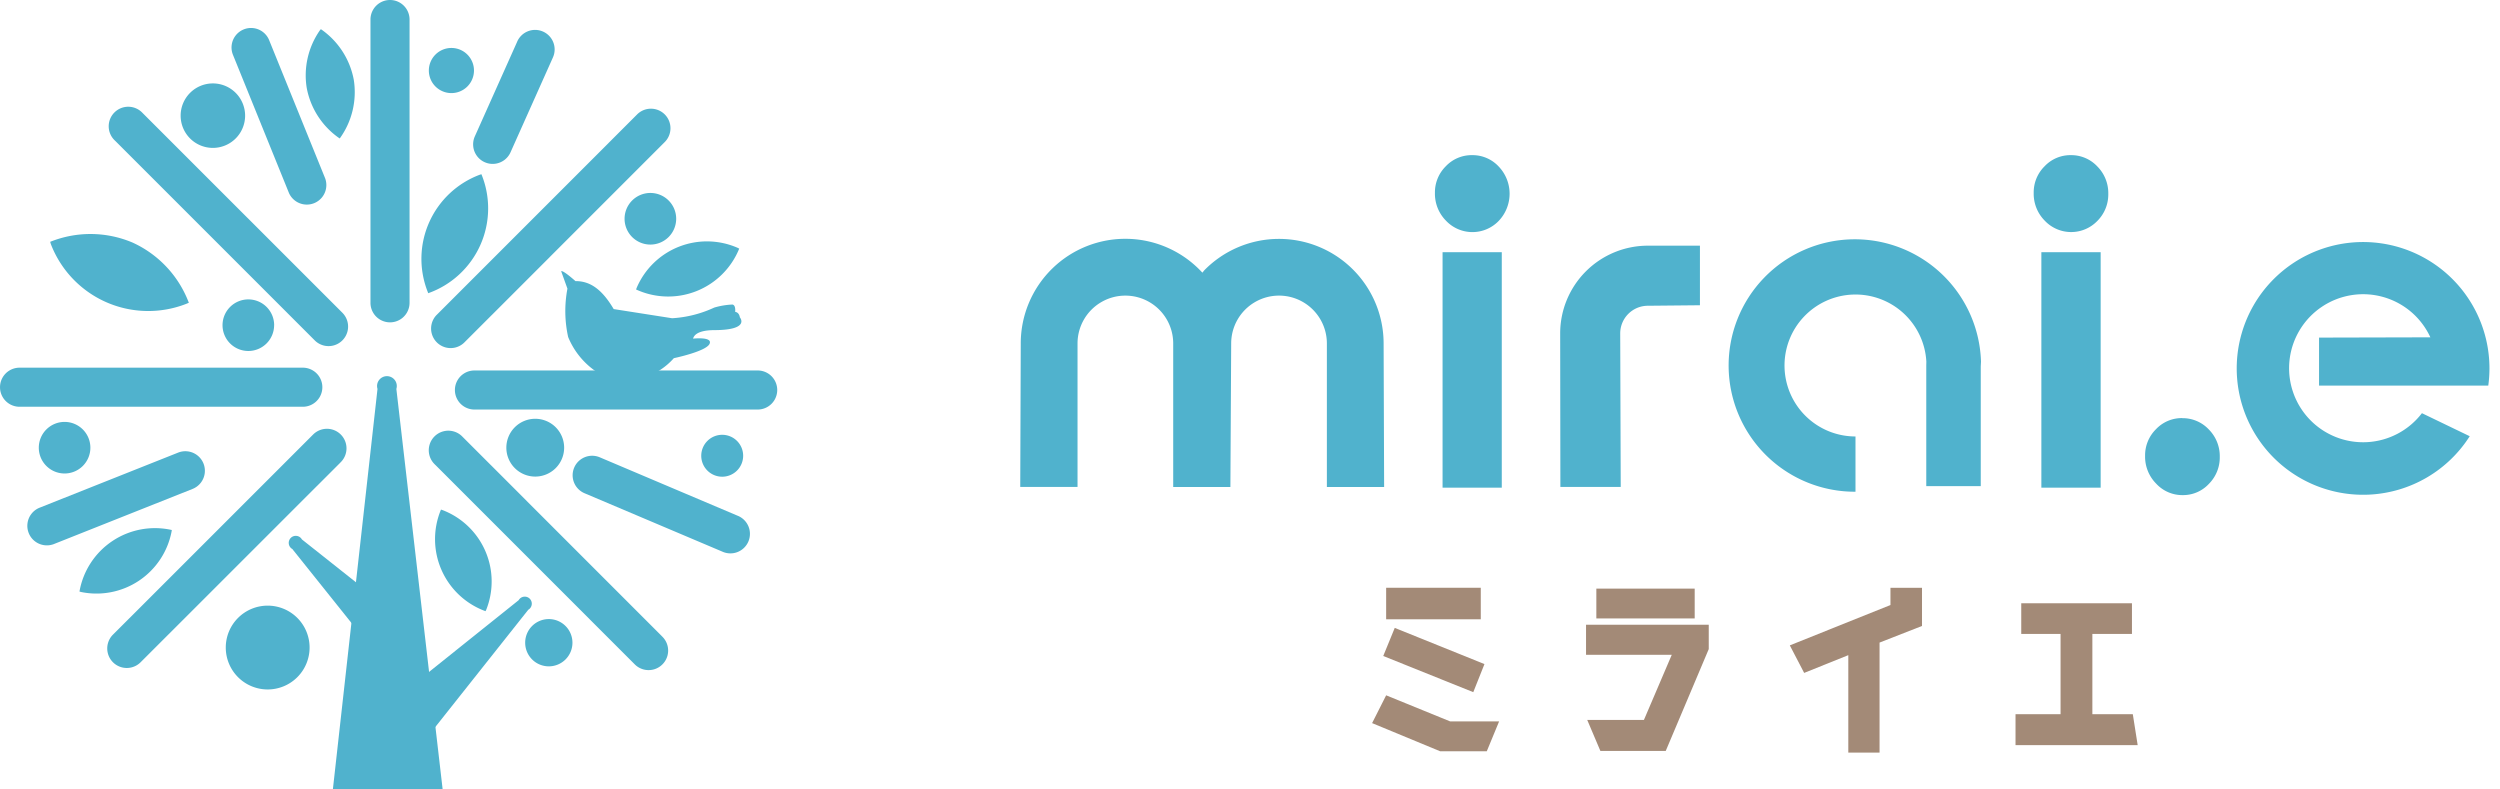 <svg xmlns="http://www.w3.org/2000/svg" xmlns:xlink="http://www.w3.org/1999/xlink" width="152" height="48" viewBox="0 0 152 48">
  <defs>
    <clipPath id="clip-path">
      <rect id="長方形_996" data-name="長方形 996" width="152" height="48" transform="translate(32 16)" fill="#fff" stroke="#707070" stroke-width="1"/>
    </clipPath>
    <clipPath id="clip-path-2">
      <rect id="長方形_994" data-name="長方形 994" width="151.359" height="48.324" fill="none"/>
    </clipPath>
  </defs>
  <g id="logo" transform="translate(-32 -16)" clip-path="url(#clip-path)">
    <g id="グループ_1982" data-name="グループ 1982" transform="translate(32 16)">
      <g id="グループ_1981" data-name="グループ 1981" clip-path="url(#clip-path-2)">
        <path id="パス_777" data-name="パス 777" d="M282.938,30.348a2.165,2.165,0,0,1,1.606.685,2.393,2.393,0,0,1,.007,3.313,2.213,2.213,0,0,1-3.207-.015,2.329,2.329,0,0,1-.67-1.686,2.231,2.231,0,0,1,.664-1.624,2.158,2.158,0,0,1,1.6-.673m-1.8,5.9h3.6V50.567h-3.6Z" transform="translate(-193.43 -20.915)" fill="#50b2cd"/>
        <path id="パス_778" data-name="パス 778" d="M400.04,30.348a2.171,2.171,0,0,1,1.609.685,2.3,2.3,0,0,1,.668,1.666,2.276,2.276,0,0,1-.664,1.647,2.21,2.21,0,0,1-3.2-.015,2.323,2.323,0,0,1-.671-1.686,2.228,2.228,0,0,1,.666-1.624,2.152,2.152,0,0,1,1.6-.673m-1.8,5.9h3.605V50.567h-3.605Z" transform="translate(-274.133 -20.915)" fill="#50b2cd"/>
        <path id="パス_779" data-name="パス 779" d="M421.842,81.795a2.171,2.171,0,0,1,1.611.686,2.3,2.3,0,0,1,.667,1.666,2.274,2.274,0,0,1-.664,1.645,2.137,2.137,0,0,1-1.586.681,2.161,2.161,0,0,1-1.619-.7,2.326,2.326,0,0,1-.671-1.685,2.231,2.231,0,0,1,.665-1.625,2.154,2.154,0,0,1,1.6-.673" transform="translate(-289.158 -56.37)" fill="#50b2cd"/>
        <path id="パス_780" data-name="パス 780" d="M448.756,57.727a4.5,4.5,0,1,1,.513-4.612l-6.768.017v2.92h10.289A7.8,7.8,0,0,0,452.862,55a7.683,7.683,0,1,0-1.2,4.128Z" transform="translate(-301.503 -32.606)" fill="#50b2cd"/>
        <path id="パス_781" data-name="パス 781" d="M313.671,51.675V48.053h-3.165a5.333,5.333,0,0,0-5.332,5.33l.012,9.337h3.669l-.031-9.337a1.682,1.682,0,0,1,1.682-1.677Z" transform="translate(-210.315 -33.116)" fill="#50b2cd"/>
        <path id="パス_782" data-name="パス 782" d="M210.753,48.624a6.36,6.36,0,0,1,10.9,4.451l.031,8.729h-3.481V53.075a2.909,2.909,0,1,0-5.818,0l-.048,8.729H208.86V53.075a2.908,2.908,0,1,0-5.817,0V61.8H199.56l.031-8.729a6.358,6.358,0,0,1,11.042-4.3Z" transform="translate(-137.529 -32.193)" fill="#50b2cd"/>
        <path id="パス_783" data-name="パス 783" d="M345.921,62.153a7.674,7.674,0,1,1,7.631-7.909l-.015.284v7.286h-3.313V54.481l.005-.239a4.315,4.315,0,1,0-4.308,4.551Z" transform="translate(-233.107 -32.256)" fill="#50b2cd"/>
        <path id="パス_784" data-name="パス 784" d="M269.24,136l-.854,1.69,4.131,1.71h2.842l.749-1.815h-2.981Z" transform="translate(-184.962 -93.725)" fill="#a38a77"/>
        <rect id="長方形_992" data-name="長方形 992" width="5.753" height="1.917" transform="translate(84.278 35.736)" fill="#a38a77"/>
        <path id="パス_785" data-name="パス 785" d="M271.271,122.818l-.7,1.708,5.474,2.2.68-1.708Z" transform="translate(-186.47 -84.642)" fill="#a38a77"/>
        <rect id="長方形_993" data-name="長方形 993" width="5.979" height="1.813" transform="translate(97.058 35.788)" fill="#a38a77"/>
        <path id="パス_786" data-name="パス 786" d="M313.748,127.988H310.3l.8,1.884h3.974l2.615-6.19V122.2h-7.461v1.83h5.212Z" transform="translate(-213.797 -84.217)" fill="#a38a77"/>
        <path id="パス_787" data-name="パス 787" d="M350.1,118.47l.872,1.674,2.684-1.08v5.927h1.9V118.3l2.581-1.01v-2.319h-1.918v1.045Z" transform="translate(-241.279 -79.231)" fill="#a38a77"/>
        <path id="パス_788" data-name="パス 788" d="M401.373,124.741h-2.459v-4.882h2.407v-1.865h-6.731v1.865h2.39v4.882h-2.738v1.882h7.427Z" transform="translate(-271.698 -81.317)" fill="#a38a77"/>
        <path id="パス_789" data-name="パス 789" d="M74.841,18.412a1.188,1.188,0,0,1-2.376,0V1.189a1.188,1.188,0,0,1,2.376,0Z" transform="translate(-49.94 -0.001)" fill="#50b2cd"/>
        <path id="パス_790" data-name="パス 790" d="M35.543,33.477a1.188,1.188,0,0,1-1.679,1.68L21.685,22.979a1.188,1.188,0,1,1,1.679-1.68Z" transform="translate(-14.705 -14.439)" fill="#50b2cd"/>
        <path id="パス_791" data-name="パス 791" d="M18.411,71.918a1.188,1.188,0,0,1,0,2.376H1.189a1.188,1.188,0,1,1,0-2.376Z" transform="translate(0 -49.563)" fill="#50b2cd"/>
        <path id="パス_792" data-name="パス 792" d="M33.479,84.217A1.187,1.187,0,0,1,35.158,85.9L22.98,98.073a1.188,1.188,0,0,1-1.68-1.68Z" transform="translate(-14.44 -57.799)" fill="#50b2cd"/>
        <path id="パス_793" data-name="パス 793" d="M84.216,86.281A1.187,1.187,0,1,1,85.9,84.6L98.074,96.779a1.188,1.188,0,0,1-1.68,1.681Z" transform="translate(-57.799 -58.065)" fill="#50b2cd"/>
        <path id="パス_794" data-name="パス 794" d="M90.167,74.84a1.187,1.187,0,1,1,0-2.375h17.222a1.187,1.187,0,1,1,0,2.375Z" transform="translate(-61.321 -49.94)" fill="#50b2cd"/>
        <path id="パス_795" data-name="パス 795" d="M86.281,35.544a1.188,1.188,0,0,1-1.679-1.68L96.78,21.685a1.188,1.188,0,1,1,1.679,1.68Z" transform="translate(-58.065 -14.706)" fill="#50b2cd"/>
        <path id="パス_796" data-name="パス 796" d="M94.826,13.331a1.188,1.188,0,0,1-2.185-.934L95.21,6.652a1.188,1.188,0,1,1,2.184.934Z" transform="translate(-63.779 -4.087)" fill="#50b2cd"/>
        <path id="パス_797" data-name="パス 797" d="M50.964,14.571a1.188,1.188,0,0,1-2.2.893L45.349,7.038a1.187,1.187,0,0,1,2.2-.891Z" transform="translate(-31.193 -3.725)" fill="#50b2cd"/>
        <path id="パス_798" data-name="パス 798" d="M122.026,92.789a1.187,1.187,0,1,1-.925,2.185l-8.371-3.547a1.186,1.186,0,1,1,.925-2.185Z" transform="translate(-77.19 -61.438)" fill="#50b2cd"/>
        <path id="パス_799" data-name="パス 799" d="M14.455,88.346a1.188,1.188,0,1,1,.878,2.208L6.886,93.912a1.188,1.188,0,0,1-.878-2.207Z" transform="translate(-3.625 -60.827)" fill="#50b2cd"/>
        <path id="パス_800" data-name="パス 800" d="M71.749,99.076H65L67.75,74.4a.6.6,0,1,1,1.147,0Z" transform="translate(-44.798 -50.753)" fill="#50b2cd"/>
        <path id="パス_801" data-name="パス 801" d="M62.35,112.665l-5.592-6.991a.428.428,0,1,1,.583-.583l5.969,4.732" transform="translate(-38.985 -72.294)" fill="#50b2cd"/>
        <path id="パス_802" data-name="パス 802" d="M73.721,123.882l8.621-6.9a.427.427,0,1,1,.583.583l-7.149,9.016" transform="translate(-50.806 -80.492)" fill="#50b2cd"/>
        <path id="パス_803" data-name="パス 803" d="M49.256,121.013a2.548,2.548,0,1,1-2.548-2.548,2.548,2.548,0,0,1,2.548,2.548" transform="translate(-30.433 -81.642)" fill="#50b2cd"/>
        <path id="パス_804" data-name="パス 804" d="M46.665,60.132A1.568,1.568,0,1,1,45.1,58.564a1.569,1.569,0,0,1,1.568,1.568" transform="translate(-29.999 -40.36)" fill="#50b2cd"/>
        <path id="パス_805" data-name="パス 805" d="M86.628,10.753a1.372,1.372,0,1,1-1.372-1.372,1.372,1.372,0,0,1,1.372,1.372" transform="translate(-57.81 -6.465)" fill="#50b2cd"/>
        <path id="パス_806" data-name="パス 806" d="M102.555,83.674a1.757,1.757,0,1,1-1.757-1.758,1.757,1.757,0,0,1,1.757,1.758" transform="translate(-68.255 -56.454)" fill="#50b2cd"/>
        <path id="パス_807" data-name="パス 807" d="M125.3,39.3a1.569,1.569,0,1,1-1.568-1.568A1.568,1.568,0,0,1,125.3,39.3" transform="translate(-84.188 -26)" fill="#50b2cd"/>
        <path id="パス_808" data-name="パス 808" d="M10.724,84.094a1.568,1.568,0,1,1-1.568-1.569,1.568,1.568,0,0,1,1.568,1.569" transform="translate(-5.229 -56.873)" fill="#50b2cd"/>
        <path id="パス_809" data-name="パス 809" d="M139.714,86.321a1.274,1.274,0,1,1-1.273-1.274,1.274,1.274,0,0,1,1.273,1.274" transform="translate(-94.53 -58.611)" fill="#50b2cd"/>
        <path id="パス_810" data-name="パス 810" d="M39.252,18.276a1.96,1.96,0,1,1-1.96-1.96,1.96,1.96,0,0,1,1.96,1.96" transform="translate(-24.349 -11.244)" fill="#50b2cd"/>
        <path id="パス_811" data-name="パス 811" d="M124.4,50.162a4.659,4.659,0,0,0,6.273-2.482l-.082-.043a4.644,4.644,0,0,0-6.149,2.419Z" transform="translate(-85.729 -32.563)" fill="#50b2cd"/>
        <path id="パス_812" data-name="パス 812" d="M82.866,41.313A5.473,5.473,0,0,0,86.1,34.079L86,34.11a5.459,5.459,0,0,0-3.181,7.08Z" transform="translate(-56.83 -23.486)" fill="#50b2cd"/>
        <path id="パス_813" data-name="パス 813" d="M61.847,12.349A4.8,4.8,0,0,0,62.7,8.777a4.8,4.8,0,0,0-2-3.074l-.06.071a4.784,4.784,0,0,0-.8,3.5,4.781,4.781,0,0,0,1.916,3.013Z" transform="translate(-41.191 -3.93)" fill="#50b2cd"/>
        <path id="パス_814" data-name="パス 814" d="M18.244,49.956a6.557,6.557,0,0,0-3.424-3.661,6.557,6.557,0,0,0-5.006-.044l.035.123A6.344,6.344,0,0,0,18.1,50.017Z" transform="translate(-6.763 -31.548)" fill="#50b2cd"/>
        <path id="パス_815" data-name="パス 815" d="M21.16,103.456a4.659,4.659,0,0,0-5.615,3.74l.09.027a4.648,4.648,0,0,0,5.506-3.654Z" transform="translate(-10.713 -71.231)" fill="#50b2cd"/>
        <path id="パス_816" data-name="パス 816" d="M85.485,99.674a4.659,4.659,0,0,0,2.707,6.178l.043-.084a4.648,4.648,0,0,0-2.642-6.057Z" transform="translate(-58.673 -68.692)" fill="#50b2cd"/>
        <path id="パス_817" data-name="パス 817" d="M109.767,53.041c.109-.083.868.6.868.6.948-.009,1.655.572,2.325,1.7l3.551.557a7.036,7.036,0,0,0,2.563-.649,4.645,4.645,0,0,1,1.1-.184c.225.029.171.446.171.446.256.033.284.329.284.329s.668.772-1.538.781c-.489,0-1.184.075-1.306.517,0,0,1.225-.136,1,.324s-2.168.864-2.168.864a4.081,4.081,0,0,1-3.791,1.306,4.685,4.685,0,0,1-2.635-2.592,7.293,7.293,0,0,1-.044-2.941Z" transform="translate(-75.647 -36.549)" fill="#50b2cd"/>
        <path id="パス_818" data-name="パス 818" d="M105.6,122.53a1.437,1.437,0,1,1-1.438-1.436,1.437,1.437,0,0,1,1.438,1.436" transform="translate(-70.795 -83.454)" fill="#50b2cd"/>
      </g>
    </g>
  </g>
</svg>
